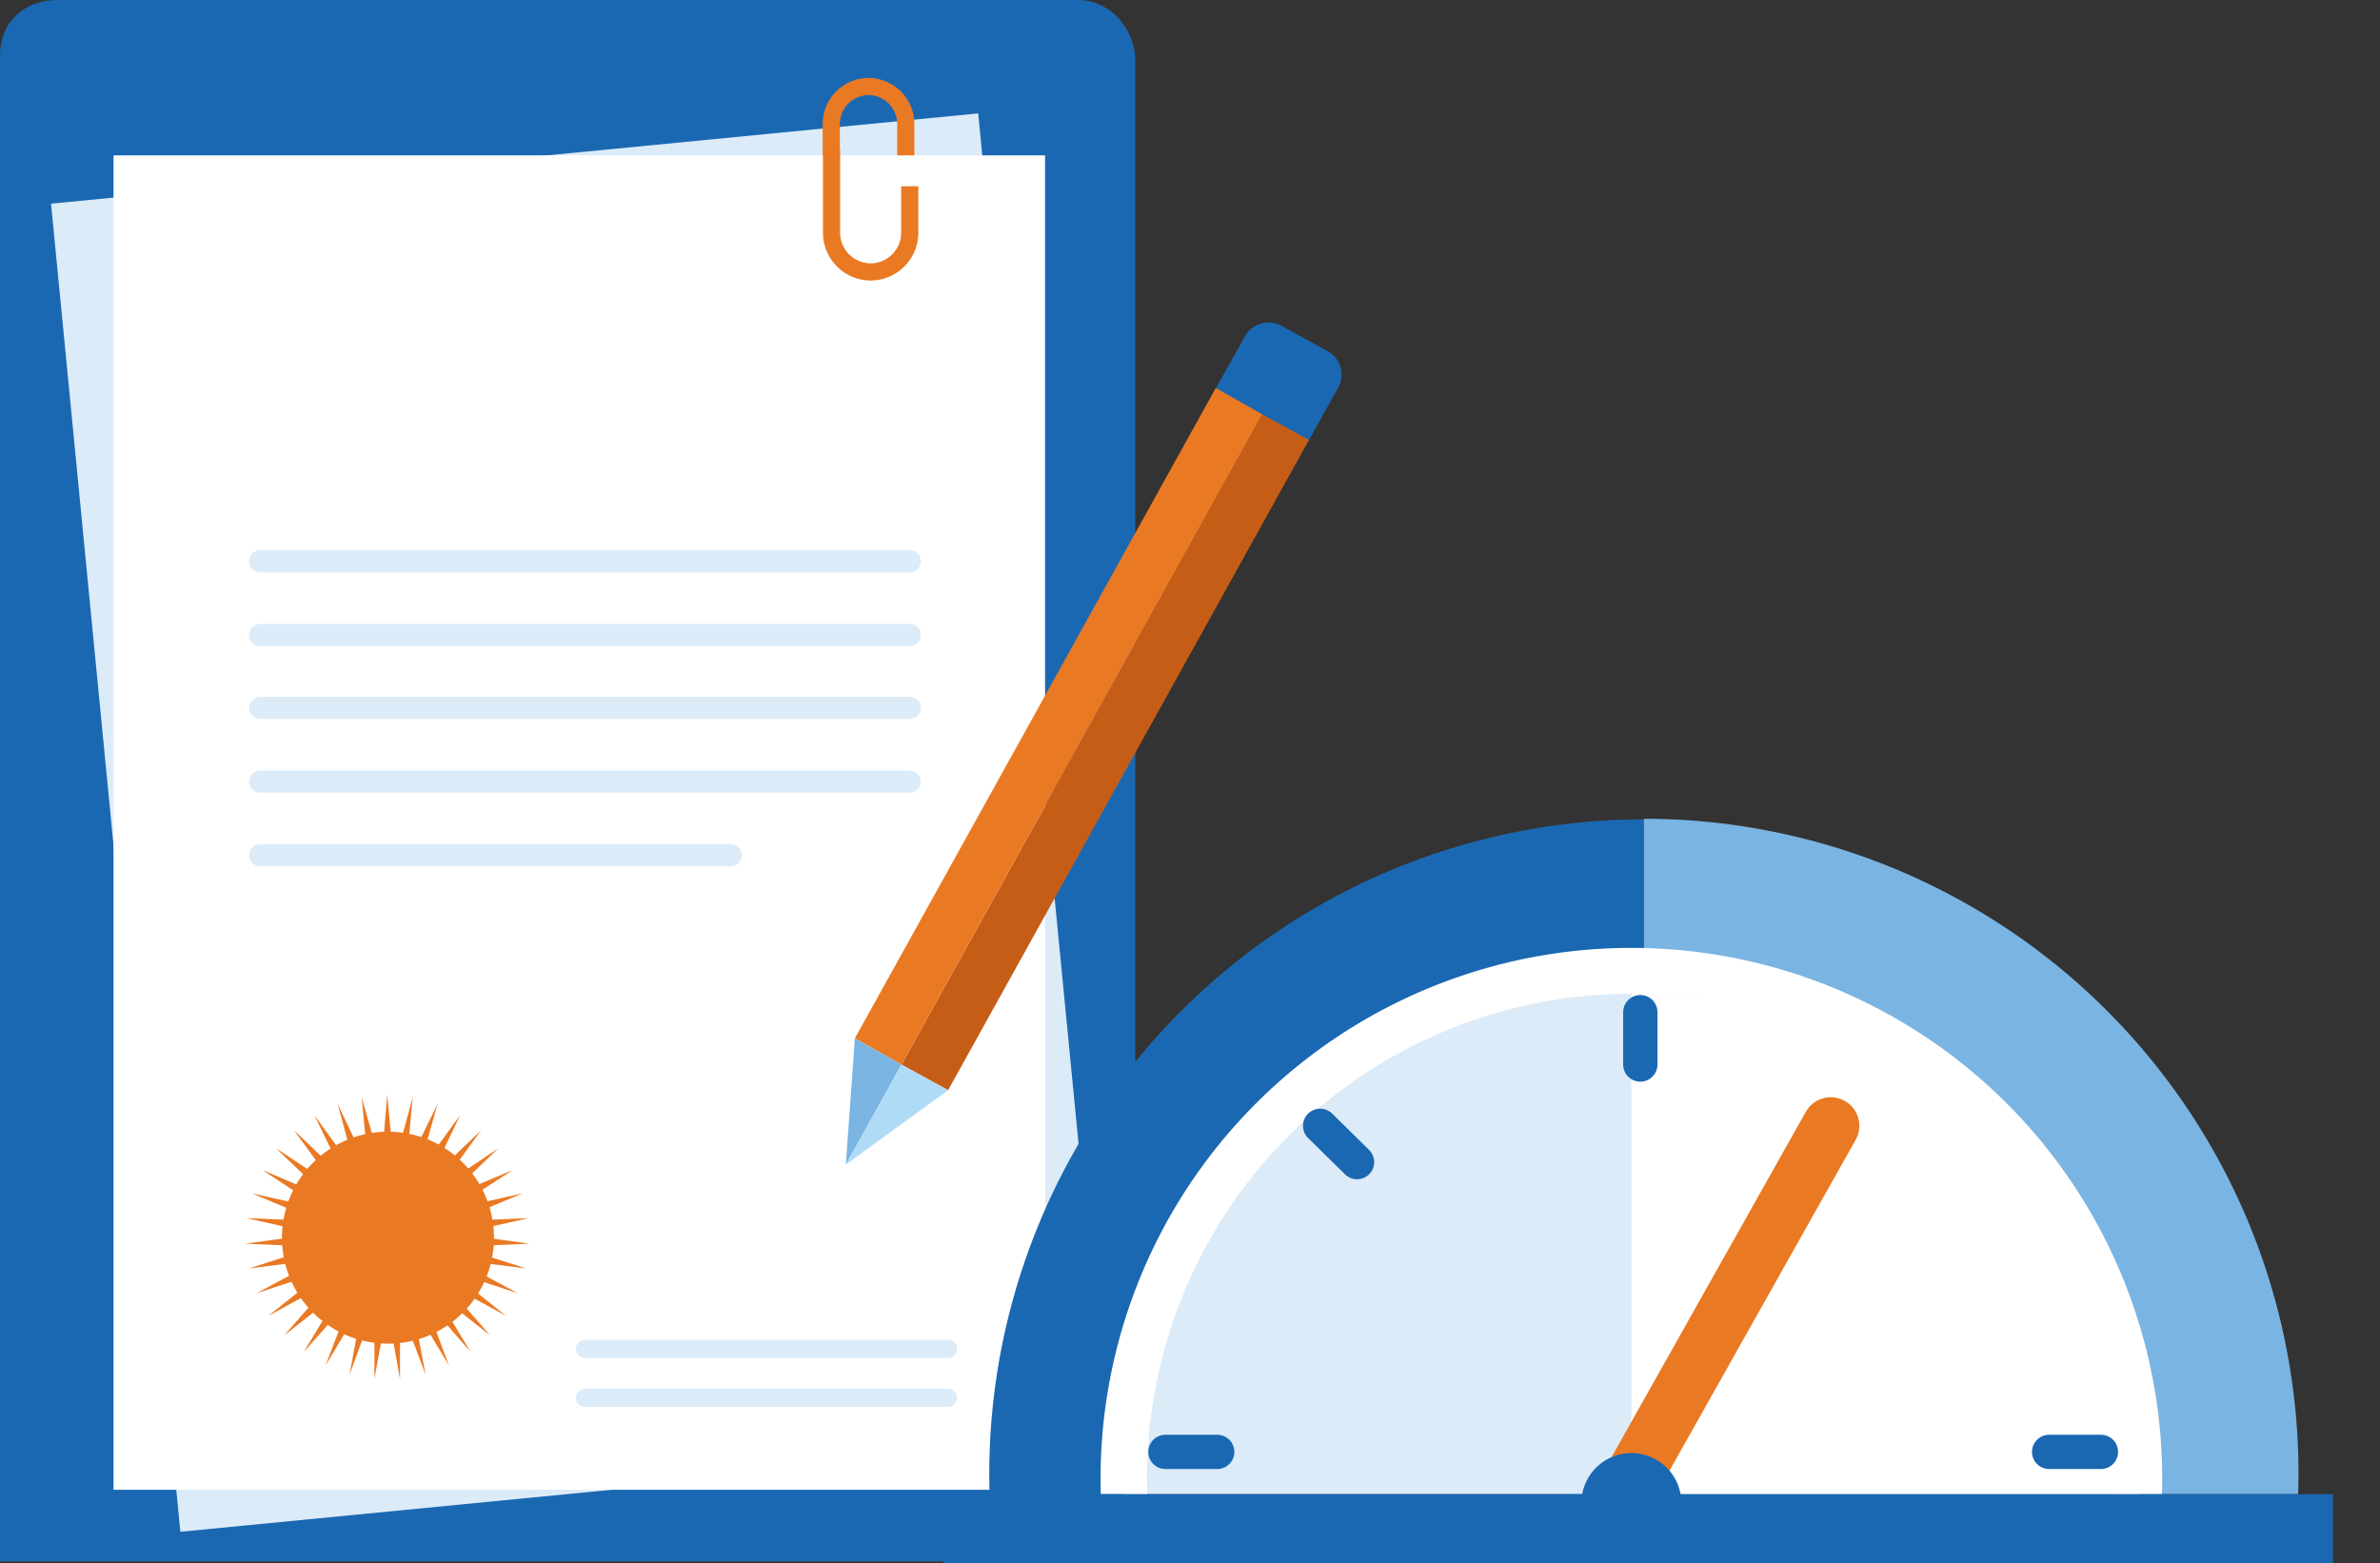 <svg xmlns="http://www.w3.org/2000/svg" xmlns:xlink="http://www.w3.org/1999/xlink" viewBox="0 0 416.242 273.415">
  <rect x="0" y="0" width="416.242" height="273.415" fill="#333333" stroke="none"/>
  <defs>
    <style>
      .cls-1 {
        fill: #1b68b2;
      }

      .cls-2 {
        fill: #dcebf8;
      }

      .cls-12, .cls-13, .cls-3, .cls-6, .cls-7 {
        fill: none;
        stroke-miterlimit: 10;
      }

      .cls-13, .cls-3 {
        stroke: #ea7923;
      }

      .cls-3 {
        stroke-width: 3px;
      }

      .cls-4 {
        fill: #fff;
      }

      .cls-5 {
        fill: #ea7923;
      }

      .cls-6, .cls-7 {
        stroke: #dcebf8;
      }

      .cls-12, .cls-13, .cls-6, .cls-7 {
        stroke-linecap: round;
        stroke-linejoin: round;
      }

      .cls-6 {
        stroke-width: 3.874px;
      }

      .cls-7 {
        stroke-width: 3.163px;
      }

      .cls-8 {
        fill: #c65d17;
      }

      .cls-9 {
        fill: #7ab4e2;
      }

      .cls-10 {
        fill: #b0dbf7;
      }

      .cls-11 {
        clip-path: url(#clip-path);
      }

      .cls-12 {
        stroke: #1b68b2;
        stroke-width: 6px;
      }

      .cls-13 {
        stroke-width: 10px;
      }
    </style>
    <clipPath id="clip-path">
      <rect id="Rectangle_1702" data-name="Rectangle 1702" width="252.801" height="150.078"/>
    </clipPath>
  </defs>
  <g id="Group_6913" data-name="Group 6913" transform="translate(-346.7 -6267)">
    <path id="Path_3602" data-name="Path 3602" class="cls-1" d="M214.762,33.9H36.194c-5.523,0-9.994,3.682-9.994,9.731V307.012H224.755V44.945C224.887,38.9,220.284,33.9,214.762,33.9Z" transform="translate(320.5 6233.1)"/>
    <rect id="Rectangle_2978" data-name="Rectangle 2978" class="cls-2" width="162.92" height="233.401" transform="translate(355.627 6302.624) rotate(-5.561)"/>
    <g id="Group_6896" data-name="Group 6896" transform="translate(492.084 6282.136)">
      <path id="Path_1264" data-name="Path 1264" class="cls-3" d="M136.9,58.753V52.114a6.549,6.549,0,0,1,6.514-6.514h0a6.549,6.549,0,0,1,6.514,6.514V62.386" transform="translate(-136.9 -45.6)"/>
    </g>
    <rect id="Rectangle_2979" data-name="Rectangle 2979" class="cls-4" width="162.92" height="233.401" transform="translate(366.555 6294.178)"/>
    <path id="Path_3603" data-name="Path 3603" class="cls-3" d="M150.475,62.412v8.153a6.875,6.875,0,0,1-6.838,6.838h0a6.875,6.875,0,0,1-6.838-6.838V56.1" transform="translate(355.332 6237.166)"/>
    <g id="Group_6897" data-name="Group 6897" transform="translate(389.567 6458.5)">
      <path id="Path_1266" data-name="Path 1266" class="cls-5" d="M83.652,180.3l1.183,12.492,3.287-12.1L86.94,193.186l5.523-11.308-3.419,12.1,7.364-10.125-5.391,11.308,9.073-8.679-7.364,10.125,10.388-6.969-9.073,8.679,11.571-4.865-10.519,6.838,12.229-2.761L95.75,202.391l12.623-.526-12.229,2.761,12.36,1.709-12.492.526,11.966,3.813L95.487,209.1l11.045,5.917L94.566,211.07l9.862,7.89L93.383,212.91l8.284,9.468L91.8,214.62l6.443,10.651L90.1,215.935l4.339,11.7-6.443-10.782,2.367,12.36-4.471-11.834V230l-2.235-12.36L81.417,230V217.381l-4.339,11.834,2.235-12.36L72.87,227.638l4.471-11.7-8.284,9.336L75.5,214.62l-9.862,7.758,8.284-9.468-11.045,6.049,9.862-7.89-11.966,3.945L71.818,209.1l-12.36,1.578,11.834-3.813L58.8,206.336l12.492-1.709-12.229-2.761,12.492.526-11.571-4.865,12.229,2.761-10.388-6.838,11.44,4.865-9.073-8.679,10.519,6.969L67.347,186.48l9.073,8.679L70.9,183.85l7.364,10.125-3.287-12.1,5.391,11.308-1.183-12.492,3.419,12.1Z" transform="translate(-58.8 -180.3)"/>
      <ellipse id="Ellipse_282" data-name="Ellipse 282" class="cls-5" cx="18.541" cy="18.541" rx="18.541" ry="18.541" transform="translate(6.443 6.443)"/>
    </g>
    <g id="Group_6898" data-name="Group 6898" transform="translate(392.197 6365.184)">
      <line id="Line_249" data-name="Line 249" class="cls-6" x2="113.61" transform="translate(0 0)"/>
      <line id="Line_250" data-name="Line 250" class="cls-6" x2="113.61" transform="translate(0 12.886)"/>
      <line id="Line_251" data-name="Line 251" class="cls-6" x2="113.61" transform="translate(0 25.641)"/>
      <line id="Line_252" data-name="Line 252" class="cls-6" x2="113.61" transform="translate(0 38.528)"/>
      <line id="Line_253" data-name="Line 253" class="cls-6" x2="82.315" transform="translate(0 51.414)"/>
    </g>
    <g id="Group_6899" data-name="Group 6899" transform="translate(449.002 6502.945)">
      <line id="Line_254" data-name="Line 254" class="cls-7" x2="63.511" transform="translate(0 0)"/>
      <line id="Line_255" data-name="Line 255" class="cls-7" x2="63.511" transform="translate(0 8.547)"/>
      <path id="Path_1267" data-name="Path 1267" class="cls-7" d="M104,233.6" transform="translate(-104 -207.959)"/>
    </g>
    <g id="Group_6900" data-name="Group 6900" transform="translate(494.63 6323.412)">
      <path id="Path_1268" data-name="Path 1268" class="cls-1" d="M187.7,104.871l5.391-9.6a4.7,4.7,0,0,1,6.312-1.841l8.153,4.471a4.7,4.7,0,0,1,1.841,6.312l-5.26,9.468Z" transform="translate(-123.268 -92.883)"/>
      <g id="Group_3112" data-name="Group 3112" transform="translate(1.578 11.462)">
        <path id="Path_1269" data-name="Path 1269" class="cls-8" d="M146.1,218.842l8.153,4.471,63.117-113.742-8.153-4.471" transform="translate(-137.947 -100.498)"/>
        <path id="Path_1270" data-name="Path 1270" class="cls-5" d="M211.169,106.2l-8.153-4.6L139.9,215.342l8.153,4.6" transform="translate(-139.9 -101.6)"/>
      </g>
      <path id="Path_1271" data-name="Path 1271" class="cls-9" d="M148.431,192.7l-8.153-4.6L138.7,210.191" transform="translate(-138.7 -62.896)"/>
      <path id="Path_1272" data-name="Path 1272" class="cls-10" d="M138.7,209.089l17.883-13.018-8.153-4.471" transform="translate(-138.7 -61.794)"/>
    </g>
    <g id="Group_6901" data-name="Group 6901" transform="translate(510.142 6378.264)">
      <g id="Group_3647" data-name="Group 3647" transform="translate(0 0)">
        <g id="Group_4037" data-name="Group 4037">
          <g id="Group_4036" data-name="Group 4036">
            <g id="Group_4032" data-name="Group 4032">
              <g id="Group_4027" data-name="Group 4027" class="cls-11">
                <g id="Group_4026" data-name="Group 4026" transform="translate(9.575 31.951)">
                  <g id="Group_4024" data-name="Group 4024">
                    <g id="Group_4023" data-name="Group 4023">
                      <g id="Group_4022" data-name="Group 4022">
                        <path id="Path_1479" data-name="Path 1479" class="cls-1" d="M123.684,259.768a114.484,114.484,0,0,1,0-228.968" transform="translate(-9.2 -30.696)"/>
                        <path id="Path_1480" data-name="Path 1480" class="cls-9" d="M119.2,30.7a114.484,114.484,0,0,1,0,228.968" transform="translate(-4.716 -30.7)"/>
                      </g>
                    </g>
                  </g>
                  <g id="Group_4025" data-name="Group 4025" transform="translate(23.521 26.54)">
                    <path id="Path_1481" data-name="Path 1481" class="cls-2" d="M120.577,56.2A88.777,88.777,0,1,1,31.8,144.977,88.724,88.724,0,0,1,120.577,56.2" transform="translate(-31.8 -56.2)"/>
                  </g>
                </g>
              </g>
              <g id="Group_4028" data-name="Group 4028" class="cls-11">
                <path id="Path_1482" data-name="Path 1482" class="cls-4" d="M117.1,60.1a88.724,88.724,0,0,1,88.777,88.777H117.1Z" transform="translate(4.773 2.45)"/>
              </g>
              <g id="Group_4030" data-name="Group 4030" class="cls-11">
                <g id="Group_4029" data-name="Group 4029" transform="translate(29.037 54.536)">
                  <path id="Path_1483" data-name="Path 1483" class="cls-4" d="M120.736,238.073a92.836,92.836,0,1,1,92.836-92.836A92.921,92.921,0,0,1,120.736,238.073Zm0-177.659a84.718,84.718,0,1,0,84.718,84.718A84.793,84.793,0,0,0,120.736,60.414Z" transform="translate(-27.9 -52.4)"/>
                </g>
              </g>
              <g id="Group_4031" data-name="Group 4031" class="cls-11">
                <line id="Line_195" data-name="Line 195" class="cls-12" y2="9.159" transform="translate(123.434 65.776)"/>
              </g>
            </g>
            <line id="Line_196" data-name="Line 196" class="cls-12" x2="6.453" y2="6.349" transform="translate(67.441 85.655)"/>
            <line id="Line_198" data-name="Line 198" class="cls-12" x2="9.055" transform="translate(40.382 142.689)"/>
            <line id="Line_199" data-name="Line 199" class="cls-12" x2="9.055" transform="translate(194.935 142.689)"/>
            <line id="Line_200" data-name="Line 200" class="cls-13" x1="35.074" y2="62.342" transform="translate(121.665 85.655)"/>
            <path id="Path_1484" data-name="Path 1484" class="cls-1" d="M108.7,146.042a8.742,8.742,0,0,1,17.485,0" transform="translate(4.431 5.597)"/>
          </g>
        </g>
        <rect id="Rectangle_1706" data-name="Rectangle 1706" class="cls-1" width="243.018" height="12.073" transform="translate(1.561 150.078)"/>
      </g>
    </g>
  </g>
</svg>
